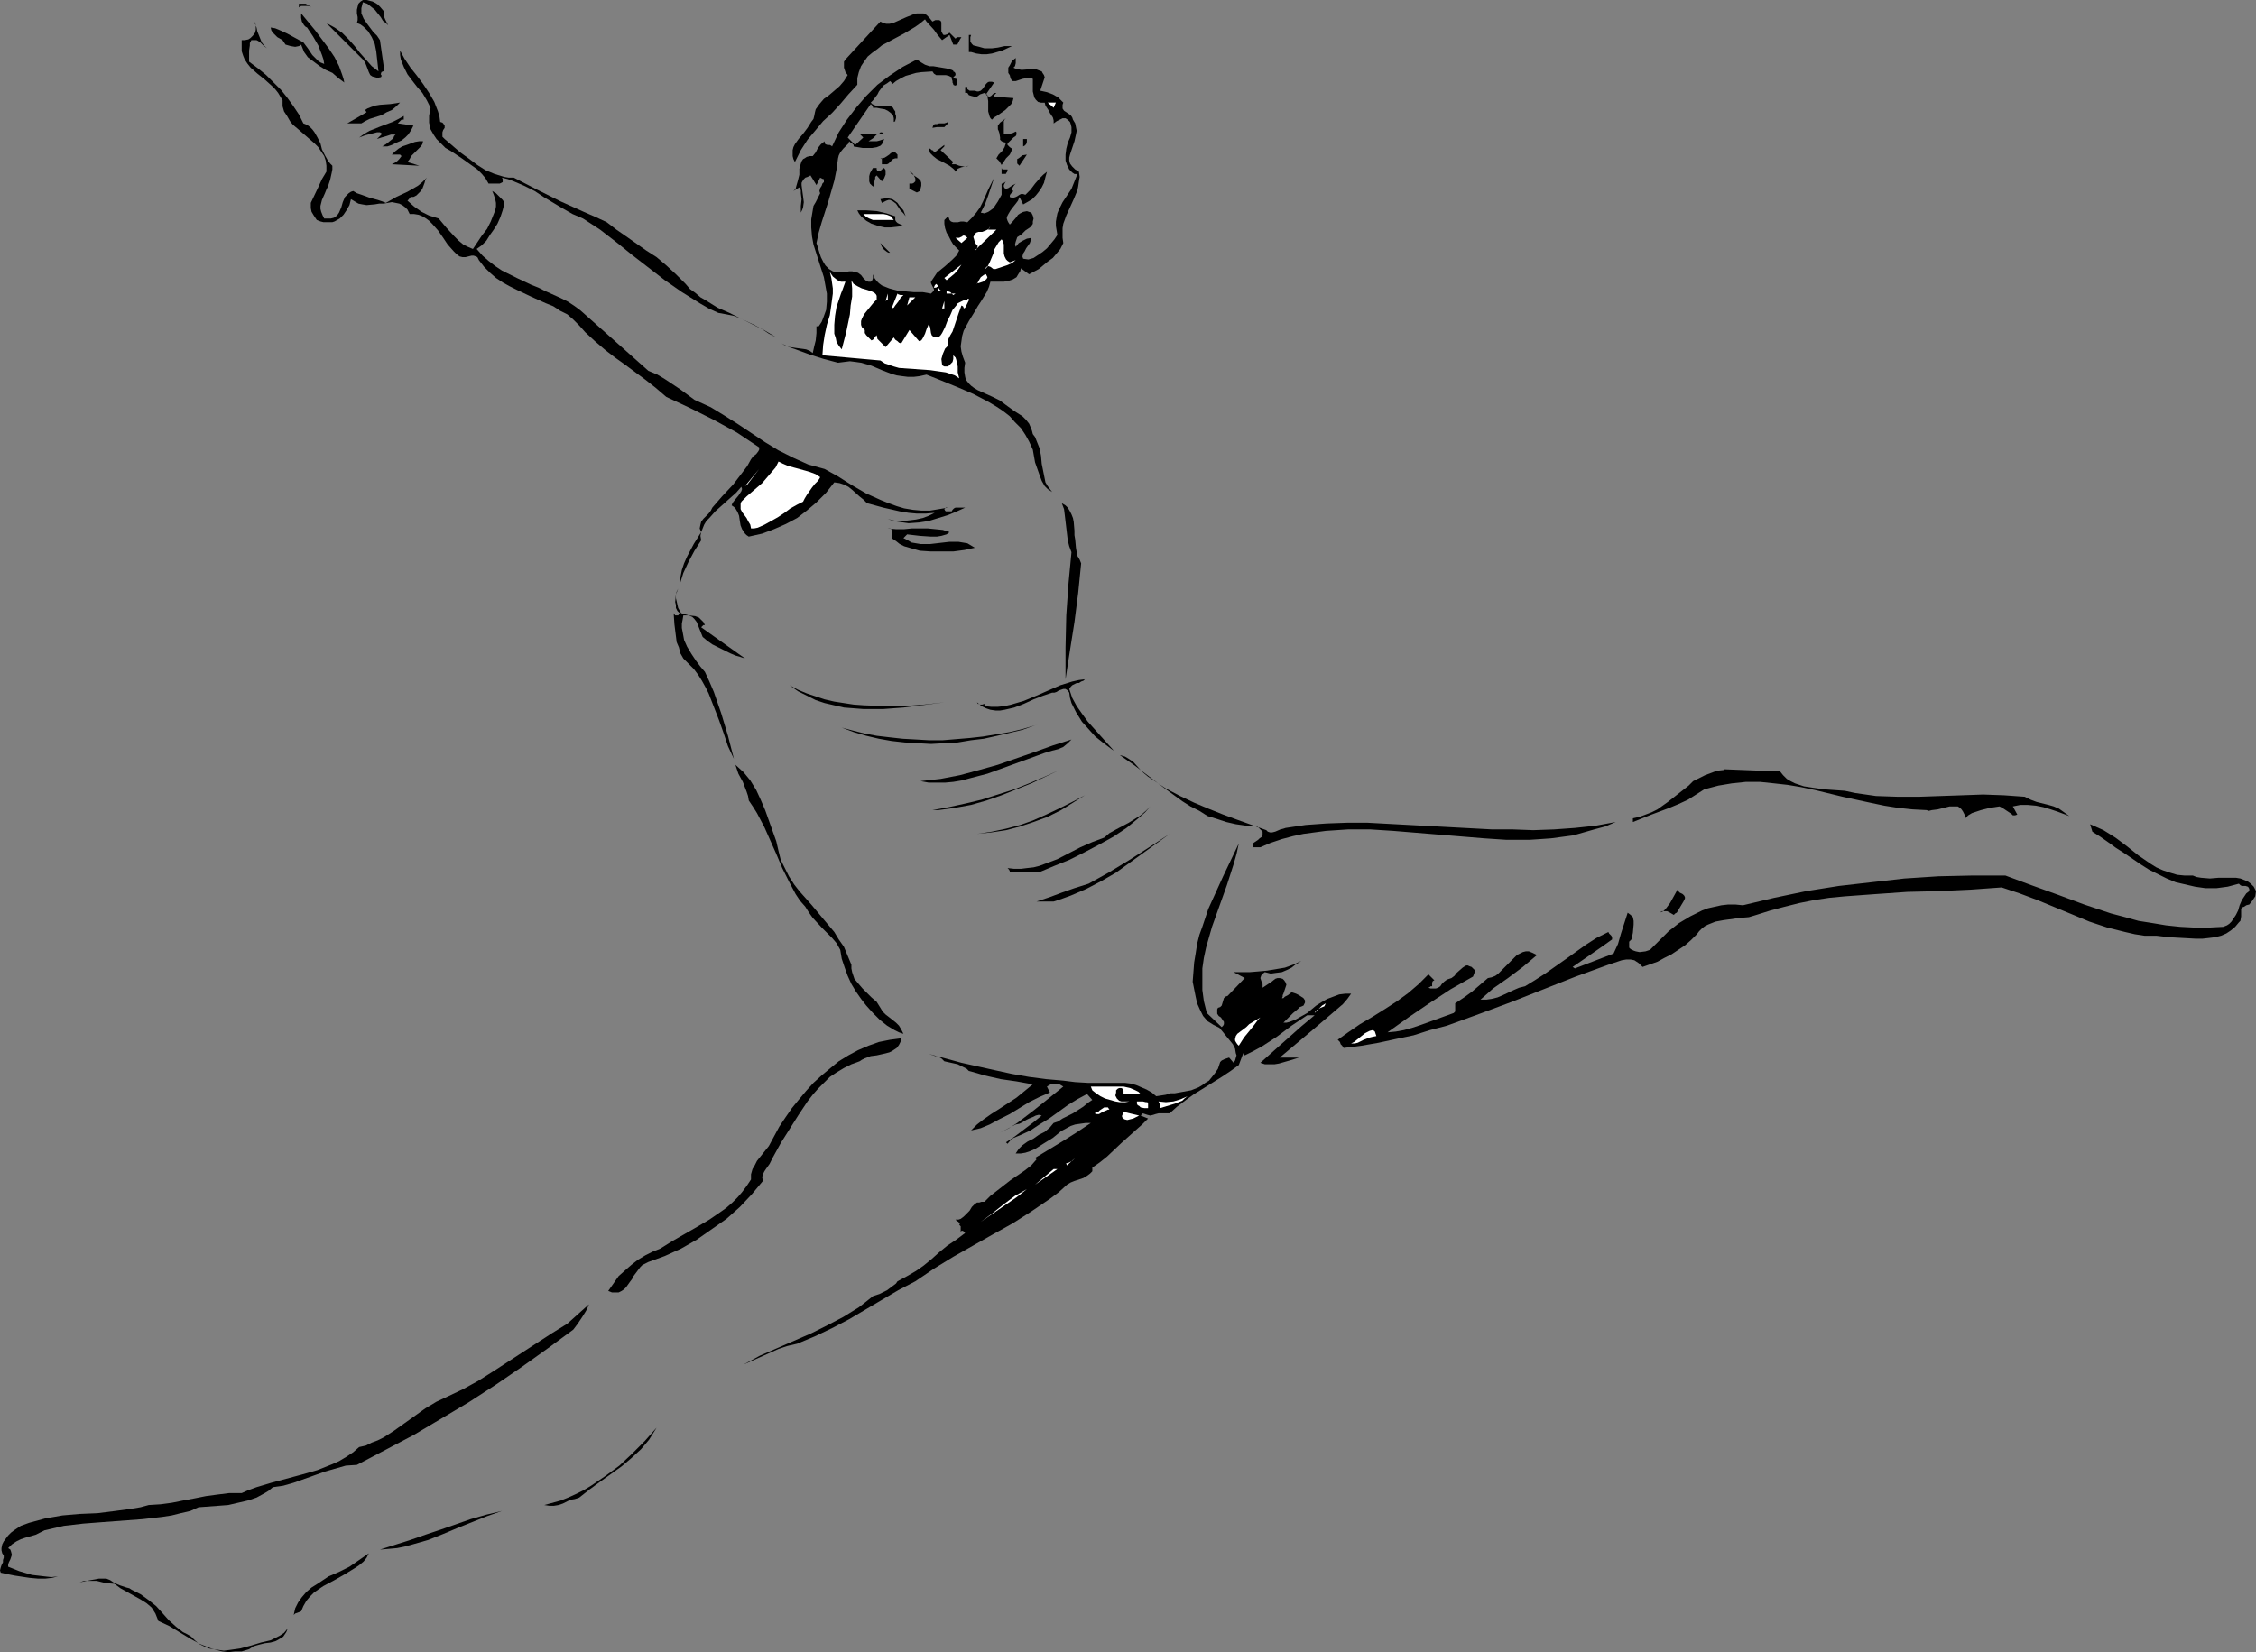 <?xml version="1.0" encoding="UTF-8" standalone="no"?>
<svg
   version="1.0"
   width="129.724mm"
   height="95.019mm"
   id="svg76"
   sodipodi:docname="Dancer 25.wmf"
   xmlns:inkscape="http://www.inkscape.org/namespaces/inkscape"
   xmlns:sodipodi="http://sodipodi.sourceforge.net/DTD/sodipodi-0.dtd"
   xmlns="http://www.w3.org/2000/svg"
   xmlns:svg="http://www.w3.org/2000/svg">
  <rect width="100%" height="100%" fill="#808080" stroke="none"/>
  <sodipodi:namedview
     id="namedview76"
     pagecolor="#ffffff"
     bordercolor="#000000"
     borderopacity="0.25"
     inkscape:showpageshadow="2"
     inkscape:pageopacity="0.0"
     inkscape:pagecheckerboard="0"
     inkscape:deskcolor="#d1d1d1"
     inkscape:document-units="mm" />
  <defs
     id="defs1">
    <pattern
       id="WMFhbasepattern"
       patternUnits="userSpaceOnUse"
       width="6"
       height="6"
       x="0"
       y="0" />
  </defs>
  <path
     style="fill:#000000;fill-opacity:1;fill-rule:evenodd;stroke:none"
     d="m 83.547,2.585 -0.162,0.808 0.323,0.808 0.323,0.646 0.323,0.646 -0.485,-0.485 L 83.224,4.523 82.739,3.716 82.093,2.908 81.446,2.1 80.638,1.454 79.83,0.808 78.861,0.485 l -0.162,0.646 -0.162,0.646 v 0.646 0.485 l 0.485,1.131 0.646,0.969 1.454,1.939 0.808,0.808 0.646,0.969 0.97,6.785 h -0.323 l -0.323,0.162 -0.162,0.485 0.162,0.162 v 0.323 l -0.162,0.162 h -0.162 l -0.485,0.162 -0.485,-0.162 -0.646,-0.162 -0.485,-0.323 -0.323,-0.646 -0.485,-1.292 -0.323,-0.808 -0.485,-0.646 -7.918,-7.916 1.778,0.969 1.616,1.131 1.454,1.454 1.293,1.454 1.131,1.454 1.293,1.454 1.293,1.454 1.454,1.131 -0.162,-1.454 -0.162,-1.454 -0.162,-1.454 -0.323,-1.616 L 80.8,8.078 79.992,6.785 79.507,6.301 79.022,5.816 78.376,5.331 l -0.808,-0.323 0.162,-0.646 V 3.716 l -0.162,-0.808 V 2.1 l 0.162,-0.646 0.162,-0.646 0.485,-0.485 L 78.861,0 h 0.808 l 0.646,0.162 0.646,0.162 0.646,0.323 0.485,0.323 0.485,0.485 z"
     id="path1" />
  <path
     style="fill:#000000;fill-opacity:1;fill-rule:evenodd;stroke:none"
     d="m 67.549,1.616 -0.162,-0.162 -0.162,-0.162 H 66.741 65.448 L 64.963,1.616 V 0.808 h 1.454 l 0.646,0.323 0.323,0.162 z"
     id="path2" />
  <path
     style="fill:#000000;fill-opacity:1;fill-rule:evenodd;stroke:none"
     d="m 74.821,17.932 -1.293,-0.969 -1.293,-1.131 -1.454,-0.646 -1.293,-0.808 -1.293,-0.969 -1.293,-0.969 -0.808,-1.131 -0.323,-0.808 -0.323,-0.808 -0.162,0.162 -0.323,0.162 -0.808,0.162 L 63.186,10.016 62.054,9.693 61.731,9.208 61.408,8.724 60.277,8.078 59.307,7.108 58.984,6.624 l -0.162,-0.646 0.97,0.162 0.808,0.323 1.778,0.808 1.778,0.969 1.778,0.969 0.485,0.646 0.485,0.646 0.97,1.454 0.646,0.646 0.646,0.646 0.485,0.323 0.808,0.323 -0.162,-0.969 -0.323,-0.969 L 69.165,9.855 68.034,7.916 66.741,5.977 66.418,5.816 66.094,5.493 65.61,4.685 65.448,3.877 V 2.908 l 3.07,3.716 1.454,1.939 1.454,1.939 1.293,1.939 0.97,1.939 0.646,1.777 0.323,0.969 z"
     id="path3" />
  <path
     style="fill:#000000;fill-opacity:1;fill-rule:evenodd;stroke:none"
     d="m 202.646,4.685 0.646,-0.323 h 0.485 0.323 l 0.323,0.162 0.162,0.323 v 0.323 1.616 l 0.162,0.323 0.162,0.323 0.162,0.162 h 0.323 l 0.485,-0.162 0.485,-0.323 1.293,1.292 0.323,-0.323 h 0.162 0.808 l -0.323,0.485 -0.323,0.646 -0.162,0.323 -0.162,0.162 h -0.323 -0.485 l -0.808,-2.1 -1.616,1.131 -0.97,-1.131 -0.808,-1.131 -1.616,-1.777 -0.323,-0.485 -0.97,0.808 -1.131,0.808 -2.424,1.454 -2.424,1.292 -2.424,1.292 -0.97,0.808 -1.131,0.808 -0.97,0.808 -0.808,1.131 -0.646,0.969 -0.485,1.292 -0.323,1.292 v 1.454 l -1.939,2.1 -1.778,2.1 -1.778,1.939 -1.939,1.777 -1.616,1.939 -1.778,2.1 -1.454,2.262 -0.646,1.292 -0.646,1.292 -0.323,-0.646 -0.162,-0.646 v -0.808 -0.485 l 0.162,-0.646 0.323,-0.646 0.808,-1.131 0.97,-1.131 0.97,-1.292 0.808,-1.292 0.485,-0.646 0.162,-0.646 0.162,-0.808 0.162,-0.646 0.808,-1.131 0.97,-1.131 1.131,-0.808 2.262,-1.939 0.97,-1.131 0.808,-1.292 -0.485,-0.646 -0.323,-0.969 v -0.808 -0.485 l 0.323,-0.485 7.595,-8.239 0.646,0.323 0.646,0.162 h 0.646 l 0.808,-0.162 1.454,-0.646 1.454,-0.646 1.616,-0.646 0.646,-0.162 h 0.808 0.646 l 0.646,0.323 0.646,0.646 z"
     id="path4" />
  <path
     style="fill:#000000;fill-opacity:1;fill-rule:evenodd;stroke:none"
     d="m 58.014,10.501 -0.808,-0.646 -0.646,-0.646 -0.485,-0.323 -0.323,-0.162 h -0.646 -0.485 l -0.323,0.646 v 0.485 l -0.162,1.131 v 2.423 l 1.939,1.454 1.778,1.454 1.616,1.616 1.616,1.616 1.293,1.616 1.293,1.777 1.293,1.939 0.97,1.939 0.808,0.323 0.646,0.485 0.485,0.485 0.485,0.646 0.646,1.131 0.646,1.292 0.162,0.646 0.162,0.646 0.646,1.292 0.646,1.131 0.485,0.646 0.485,0.485 v 0.808 l -0.162,0.808 -0.323,1.454 -0.485,1.454 -0.323,0.646 -0.323,0.808 -0.646,1.454 -0.323,1.292 v 0.646 l 0.162,0.646 0.323,0.808 0.323,0.646 h 0.808 0.646 l 0.646,-0.162 0.485,-0.323 0.323,-0.323 0.323,-0.485 0.485,-1.131 0.323,-1.131 0.485,-1.131 0.323,-0.323 0.485,-0.485 0.485,-0.323 0.485,-0.162 0.808,0.485 0.97,0.323 1.778,0.646 1.778,0.485 0.97,0.323 0.808,0.323 2.262,-1.292 2.424,-1.131 2.262,-1.292 0.97,-0.808 0.97,-0.969 -0.323,0.485 -0.162,0.646 -0.485,1.292 -0.323,0.485 -0.485,0.485 -0.485,0.485 -0.646,0.323 h -0.323 -0.162 l -0.323,0.162 -0.162,0.323 -0.323,0.323 1.454,1.292 1.616,1.131 1.616,0.808 2.101,0.646 1.616,1.939 1.778,1.939 0.97,0.969 0.97,0.808 0.97,0.485 1.131,0.485 0.97,-1.454 0.97,-1.454 1.131,-1.454 0.808,-1.616 0.646,-1.616 0.323,-0.808 0.162,-0.808 v -0.808 l -0.162,-0.808 -0.323,-0.969 -0.323,-0.808 0.808,0.485 0.808,0.808 0.646,0.646 0.323,0.485 v 0.485 l -0.323,1.292 -0.485,1.454 -0.646,1.454 -0.808,1.292 -0.808,1.131 -0.808,1.292 -0.97,0.969 -1.131,0.808 1.293,1.454 1.293,1.131 1.454,1.131 1.454,0.969 3.232,1.616 3.07,1.454 1.616,0.646 1.616,0.808 3.232,1.454 1.616,0.808 1.454,0.969 1.293,0.969 1.454,1.292 13.251,11.793 1.939,0.808 1.616,0.969 3.394,2.262 3.07,2.262 1.778,0.808 1.778,0.808 2.909,1.777 3.07,1.939 5.818,3.877 2.909,1.777 3.232,1.616 3.232,1.454 1.778,0.485 1.778,0.485 2.909,1.616 3.07,1.939 3.07,1.777 3.232,1.454 1.616,0.646 1.778,0.646 1.616,0.485 1.939,0.323 1.778,0.162 h 1.939 l 1.939,-0.323 1.939,-0.323 h -0.323 -0.162 l -0.162,0.162 -0.162,0.162 0.162,0.323 0.162,0.162 h 0.323 0.97 l 0.162,-0.323 0.323,-0.323 0.323,-0.162 h 0.485 1.616 l -1.778,0.808 -1.939,0.808 -2.101,0.646 -2.101,0.646 -2.101,0.323 -2.262,0.162 -2.262,-0.323 -1.131,-0.162 -1.131,-0.485 0.97,0.323 1.131,0.162 h 1.293 l 1.454,-0.162 1.293,-0.162 1.454,-0.323 1.293,-0.485 1.293,-0.646 -1.939,0.162 h -1.939 l -1.778,-0.162 -1.939,-0.323 -3.555,-0.808 -3.555,-0.969 -0.808,-0.808 -0.808,-0.646 -1.616,-1.454 -0.808,-0.646 -0.97,-0.485 -0.97,-0.323 -1.131,-0.162 -1.778,2.262 -2.101,2.1 -2.101,1.777 -2.101,1.616 -2.424,1.292 -2.586,1.131 -2.586,0.969 -2.909,0.646 -0.485,-0.323 -0.323,-0.323 -0.646,-0.969 -0.323,-0.808 -0.162,-0.969 -0.162,-1.131 -0.323,-0.808 -0.485,-0.808 -0.323,-0.323 -0.485,-0.323 0.162,-0.485 0.485,-0.646 0.808,-0.969 0.323,-0.485 0.323,-0.485 0.162,-0.485 -0.162,-0.485 -1.131,1.292 -1.454,1.292 -3.07,2.746 -1.293,1.454 -0.646,0.646 -0.485,0.808 -0.323,0.808 -0.323,0.808 -0.162,0.808 0.162,0.969 -1.454,2.262 -1.293,2.423 -1.131,2.423 -0.808,2.585 0.162,-1.616 0.323,-1.616 0.485,-1.454 0.646,-1.454 1.454,-2.746 1.616,-2.585 -0.323,-0.808 0.162,-0.808 0.162,-0.646 0.485,-0.646 1.131,-1.131 0.485,-0.646 0.323,-0.646 2.101,-2.423 2.424,-2.585 2.101,-2.746 0.97,-1.292 0.808,-1.454 0.485,-0.646 0.646,-0.485 0.485,-0.646 0.162,-0.323 V 97.254 l -2.424,-1.616 -2.424,-1.616 -5.01,-2.746 -5.171,-2.585 -5.171,-2.423 -2.262,-1.939 -2.262,-1.777 -4.363,-3.231 -2.262,-1.616 -2.101,-1.616 -2.262,-1.939 -2.101,-1.939 -1.293,-1.454 -1.293,-1.292 -1.293,-1.131 -1.616,-0.808 -1.454,-0.969 -1.616,-0.646 -3.232,-1.454 -3.07,-1.454 -1.616,-0.808 -1.454,-0.808 -1.454,-0.969 -1.293,-1.131 -1.293,-1.292 -1.131,-1.454 -0.162,-0.323 -0.162,-0.323 -0.323,-0.162 -0.485,-0.162 h -0.485 l -1.293,0.323 h -0.646 l -0.646,-0.162 -0.646,-0.485 -0.646,-0.646 -1.293,-1.454 -0.97,-1.454 -1.131,-1.616 -1.293,-1.454 -0.646,-0.646 -0.646,-0.485 -0.808,-0.485 -0.808,-0.323 -0.97,-0.162 H 89.041 l -0.485,-0.969 -0.485,-0.485 -0.646,-0.485 -0.646,-0.323 -0.808,-0.162 -0.808,-0.162 -1.778,0.323 h -0.97 l -0.97,0.162 -1.778,0.162 -0.97,-0.162 -0.808,-0.162 -0.808,-0.485 -0.808,-0.485 -0.323,1.292 -0.646,1.131 -0.646,0.969 -0.808,0.808 -1.131,0.646 -0.485,0.162 h -0.646 -0.646 -0.646 l -0.646,-0.162 -0.808,-0.323 -0.646,-0.969 -0.485,-0.808 -0.162,-0.808 v -0.485 -0.646 l 1.616,-3.393 0.808,-1.777 0.97,-1.616 v -1.292 l -0.162,-1.131 -0.323,-0.969 -0.646,-0.969 -0.646,-0.969 -0.808,-0.808 -3.717,-3.231 -0.97,-0.808 -0.646,-0.808 -0.646,-1.131 -0.646,-0.969 -0.323,-1.131 v -1.292 l -0.485,-0.808 -0.485,-0.808 -0.646,-0.808 -0.646,-0.646 -1.616,-1.454 -1.616,-1.292 -1.454,-1.292 -0.646,-0.808 -0.646,-0.969 -0.323,-0.808 -0.323,-0.969 V 10.016 8.724 h 0.646 l 0.808,-0.162 0.485,-0.323 0.485,-0.485 0.485,-0.646 0.162,-0.646 V 5.654 L 55.429,4.685 v 0.485 l 0.323,0.808 0.162,0.808 0.323,0.808 0.323,0.808 0.323,0.808 0.485,0.646 z"
     id="path5" />
  <path
     style="fill:#000000;fill-opacity:1;fill-rule:evenodd;stroke:none"
     d="m 213.958,10.501 h 0.808 0.808 l 1.293,-0.162 1.454,-0.323 h 0.808 0.808 l -2.101,0.969 -2.262,0.646 -1.131,0.162 h -1.131 l -1.131,-0.162 -1.131,-0.323 h -0.485 V 7.593 h 0.485 l -0.162,0.485 v 0.323 0.646 l 0.323,0.485 0.323,0.323 1.293,0.323 z"
     id="path6" />
  <path
     style="fill:#000000;fill-opacity:1;fill-rule:evenodd;stroke:none"
     d="m 95.667,26.494 0.485,0.162 0.162,0.162 0.323,0.485 v 0.485 l -0.323,0.485 -0.162,0.485 v 0.485 0.485 l 0.162,0.162 0.323,0.323 3.394,2.908 1.778,1.292 1.939,1.454 1.778,1.131 1.939,0.808 2.101,0.646 0.97,0.162 h 1.131 l 5.01,2.585 5.171,2.585 5.01,2.262 2.586,1.131 2.424,1.131 2.101,1.616 2.101,1.454 4.363,3.069 2.262,1.454 2.101,1.777 2.101,1.939 2.101,2.1 0.97,1.131 1.131,0.808 1.131,0.969 1.131,0.646 2.586,1.616 2.586,1.131 1.293,0.646 1.293,0.646 2.747,1.292 2.424,1.292 2.424,1.454 -1.616,-0.808 -1.454,-0.969 -2.909,-1.454 -1.616,-0.808 -1.616,-0.646 -1.616,-0.323 -1.778,-0.323 -2.101,-0.969 -1.939,-1.131 -3.878,-2.423 -3.717,-2.585 -3.555,-2.746 -3.555,-2.746 -3.394,-2.746 -3.555,-2.746 -3.717,-2.423 -2.262,-0.969 -2.262,-1.292 -4.04,-2.423 -1.939,-1.292 -2.262,-1.131 -2.262,-0.969 -1.293,-0.485 -1.293,-0.323 0.162,0.323 v 0.323 0.323 l -0.323,0.162 -0.323,0.162 h -1.939 -0.485 l -0.646,-1.131 -0.808,-0.969 -0.97,-0.969 -1.131,-0.808 -2.262,-1.616 -2.424,-1.616 -1.131,-0.646 -0.97,-0.969 -0.97,-0.969 -0.646,-0.969 -0.646,-1.131 -0.323,-1.454 v -1.454 l 0.162,-0.969 0.162,-0.808 -0.808,-1.616 -0.97,-1.616 -1.131,-1.292 -1.131,-1.454 -0.97,-1.292 -0.808,-1.616 -0.323,-0.808 -0.323,-0.808 -0.162,-0.969 v -0.969 l 0.97,1.777 1.293,1.939 1.293,1.616 1.454,1.939 1.293,1.939 1.131,1.939 0.808,2.1 0.323,1.131 z"
     id="path7" />
  <path
     style="fill:#000000;fill-opacity:1;fill-rule:evenodd;stroke:none"
     d="m 59.63,12.601 4.202,4.2 z"
     id="path8" />
  <path
     style="fill:#000000;fill-opacity:1;fill-rule:evenodd;stroke:none"
     d="m 220.261,14.701 0.323,0.162 0.485,0.162 0.97,0.162 2.101,-0.162 h 0.97 l 0.808,0.323 0.485,0.162 0.162,0.323 0.323,0.485 0.162,0.485 -0.97,2.908 1.454,0.323 1.293,0.485 1.131,0.646 1.131,1.131 -0.162,0.485 v 0.162 0.646 l 0.323,0.485 0.485,0.323 0.485,0.323 0.485,0.323 0.323,0.485 0.162,0.485 0.485,0.808 0.162,0.808 0.162,0.808 -0.162,0.808 -0.323,1.454 -0.485,1.454 -0.485,1.454 -0.162,0.646 v 0.646 l 0.162,0.646 0.485,0.646 0.646,0.646 0.808,0.485 0.162,1.131 -0.162,0.969 -0.162,1.131 -0.162,0.808 -0.808,1.939 -1.616,3.554 -0.646,1.777 -0.162,0.969 v 1.131 0.969 l 0.162,1.131 -0.646,1.292 -0.808,0.969 -0.808,0.969 -1.131,0.808 -0.97,0.808 -0.97,0.808 -2.101,1.131 -1.778,-1.292 -0.162,0.646 -0.323,0.485 -0.485,0.808 -0.808,0.485 -0.97,0.323 -0.97,0.162 h -0.97 -1.939 l -0.323,1.131 -0.485,1.131 -1.293,2.1 -0.646,0.969 -0.646,1.131 -1.293,2.1 -1.131,2.1 -0.323,1.131 -0.162,1.131 -0.162,1.131 0.162,1.131 0.323,1.131 0.485,1.292 -0.162,1.131 v 0.969 l 0.162,0.969 0.162,0.646 0.646,0.808 0.485,0.485 0.646,0.485 0.808,0.485 3.232,1.454 1.616,0.808 0.646,0.485 0.646,0.485 1.778,1.292 1.778,1.131 0.808,0.808 0.646,0.808 0.485,1.131 0.162,0.485 0.162,0.646 0.485,0.646 0.323,0.808 0.646,1.616 0.323,1.616 0.162,1.777 0.323,1.616 0.323,1.616 0.162,0.808 0.485,0.808 0.485,0.646 0.485,0.646 -0.485,-0.323 -0.485,-0.323 -0.646,-0.646 -0.646,-1.131 -0.485,-1.292 -0.97,-2.746 -0.485,-2.746 -0.808,-1.777 -0.808,-1.454 -0.97,-1.454 -1.293,-1.292 -1.131,-1.292 -1.454,-1.131 -1.454,-0.969 -1.616,-0.969 -3.394,-1.777 -3.394,-1.454 -3.555,-1.454 -3.232,-1.292 -1.454,0.323 -1.293,0.162 h -1.293 l -1.293,-0.162 -1.131,-0.162 -1.131,-0.323 -2.101,-0.808 -2.262,-0.969 -2.262,-0.646 -1.131,-0.162 -1.293,-0.162 -1.293,0.162 -1.293,0.162 -3.07,-0.808 -3.07,-0.969 -3.07,-1.131 -1.454,-0.485 -1.616,-0.808 0.808,0.485 0.97,0.323 3.555,0.485 0.808,0.323 0.646,0.485 0.323,-1.454 0.323,-1.292 0.162,-1.616 v -0.808 -0.646 h 0.485 l 0.646,-0.969 0.323,-0.808 0.646,-1.777 0.162,-1.777 v -1.777 l -0.323,-1.777 -0.323,-1.777 -1.131,-3.554 -1.131,-3.554 -0.323,-1.777 -0.162,-1.939 v -1.777 l 0.323,-1.939 0.162,-0.969 0.485,-0.808 0.485,-0.969 0.485,-0.969 -0.162,-0.485 0.162,-0.646 0.323,-0.485 0.162,-0.485 0.323,-0.323 v -0.323 -0.323 h -0.162 l -0.323,-0.162 -0.323,-0.162 -0.808,1.616 -1.293,-2.1 -0.646,0.323 -0.485,0.162 -0.323,0.323 -0.323,0.485 -0.162,0.323 v 0.485 l 0.162,1.292 0.162,1.131 0.162,1.292 -0.162,1.131 -0.162,0.485 -0.323,0.646 v -1.454 l 0.162,-1.454 -0.162,-1.292 v -0.646 l -0.323,-0.646 -1.293,0.808 0.485,-0.485 0.162,-0.646 0.323,-1.131 0.323,-1.292 v -1.292 l 0.323,-1.131 0.162,-0.485 0.323,-0.485 0.323,-0.162 0.485,-0.323 0.646,-0.162 h 0.646 l 0.646,-0.808 0.485,-0.969 0.646,-0.808 0.808,-0.646 v 0.323 l 0.162,0.323 0.485,0.162 h 0.485 l 0.323,0.162 0.162,0.162 1.454,-3.069 1.778,-2.746 2.101,-2.746 2.101,-2.423 2.424,-2.423 2.586,-1.939 2.909,-1.939 3.07,-1.616 0.97,0.646 0.808,0.485 0.97,0.323 h 0.808 l 0.97,0.162 0.97,0.162 0.97,0.162 1.131,0.323 0.323,0.162 v 0.162 l 0.323,0.162 0.162,0.323 v 0.323 l -0.485,0.485 0.485,0.323 h 0.162 0.162 v 1.292 l -0.323,0.162 h -0.162 l -0.323,-0.162 v -0.162 l -0.162,-0.323 v -0.323 l -0.162,-0.485 v -0.323 l -0.646,-0.323 -0.646,-0.162 h -1.616 -0.485 l -0.485,-0.323 -0.323,-0.485 -2.424,0.162 -1.131,0.162 -1.131,0.323 -1.131,0.323 -0.97,0.485 -1.131,0.646 -0.97,0.808 v -0.323 -0.162 l -0.162,-0.162 -0.162,-0.162 -0.646,0.485 -0.808,0.485 -0.97,1.292 -0.323,0.646 -0.485,0.646 -0.485,0.646 -0.485,0.485 0.323,0.323 0.323,0.162 0.808,0.323 1.778,-0.162 h 0.808 l 0.646,0.323 0.162,0.162 0.162,0.323 0.323,0.485 v 0.485 l 0.162,0.485 v 0.485 l -0.162,0.485 v 0.162 l -0.323,0.162 v -0.808 l -0.162,-0.646 -0.485,-0.485 -0.646,-0.485 -0.646,-0.323 -0.97,-0.162 -0.808,-0.162 h -0.808 v -0.162 l -0.162,-0.323 -0.323,-0.323 -5.01,7.27 1.616,1.616 1.778,-1.616 -0.808,-0.808 h 5.333 l -0.485,-0.323 h -0.323 l -0.323,0.323 -0.485,0.162 -0.808,0.808 -0.485,0.323 -0.485,0.323 h 1.778 l 0.646,-0.162 0.485,-0.162 0.485,-0.162 -0.162,0.485 -0.162,0.323 -0.162,0.323 -0.323,0.323 -0.808,0.323 -0.97,0.162 h -0.97 -1.131 l -0.97,-0.162 -0.97,-0.162 v -0.323 l -0.323,-0.323 -0.323,-0.162 -0.323,-0.323 -0.162,0.485 -0.323,0.323 -0.808,0.808 -0.646,0.808 -0.323,0.646 -0.162,0.646 -0.323,2.423 -0.485,2.423 -1.293,4.523 -1.454,4.523 -0.646,2.262 -0.485,2.262 0.323,0.969 0.323,1.131 0.323,0.969 0.485,0.969 0.485,0.808 0.808,0.808 0.808,0.485 0.646,0.162 h 0.485 1.616 l 0.808,-0.162 h 0.646 l 0.646,0.162 0.646,0.162 0.646,0.485 0.485,0.646 0.323,0.323 0.323,0.323 0.485,0.162 h 0.162 0.323 l 0.162,-0.162 0.162,-0.162 0.162,-0.485 v -0.485 -0.323 l 0.323,0.808 0.485,0.646 0.485,0.485 0.646,0.485 0.808,0.323 0.808,0.323 1.778,0.485 1.778,0.162 1.778,0.162 h 1.939 l 1.778,0.323 0.323,-0.323 0.323,-0.323 v -0.323 l -0.162,-0.323 -0.323,-0.646 -0.162,-0.323 v -0.323 l 0.646,-0.969 0.646,-0.969 1.778,-1.454 1.616,-1.454 0.808,-0.808 0.646,-1.131 -0.646,-0.646 -0.646,-0.646 -0.485,-0.808 -0.485,-0.969 -0.485,-0.808 -0.323,-0.969 -0.162,-0.969 v -0.808 l 0.808,-0.808 0.162,0.323 0.162,0.485 0.323,0.323 0.485,0.162 h 0.485 0.485 l 0.646,-0.162 h 0.646 l 0.808,0.162 0.97,-0.969 0.97,-1.131 0.808,-1.131 0.646,-1.292 1.131,-2.585 0.646,-1.292 0.646,-1.292 -1.293,3.877 -0.646,1.777 -0.97,1.939 0.808,0.162 0.808,-0.323 0.485,-0.323 0.646,-0.485 0.97,-1.454 0.808,-1.454 v -2.423 h 0.323 l 0.162,-0.162 0.485,-0.323 v 0 0 l -0.162,0.162 -0.162,0.323 -0.162,0.323 v 0.323 l 0.162,0.323 0.323,0.162 0.485,-0.162 0.485,-0.323 0.485,-0.323 0.646,-0.323 -0.323,0.323 -0.323,0.485 -0.162,0.485 v 0.162 l 0.323,0.162 -0.646,0.646 -0.162,0.323 v 0.323 l 0.485,0.162 h 0.323 l 0.485,-0.162 0.323,-0.162 0.485,-0.323 0.323,-0.162 h 0.485 l 0.485,0.162 1.131,-1.131 0.97,-1.292 1.131,-1.292 0.646,-0.646 0.808,-0.646 -0.323,1.131 -0.323,1.292 -0.485,0.969 -0.646,0.969 -0.646,0.808 -0.808,0.808 -0.808,0.485 -1.131,0.646 -0.808,-1.616 -0.323,0.808 -0.485,0.646 -0.646,0.808 -0.485,0.646 -0.485,0.808 -0.323,0.646 v 0.323 l 0.162,0.485 0.162,0.323 0.323,0.485 0.485,-0.485 0.97,-1.131 0.323,-0.485 0.485,-0.323 0.646,-0.323 0.808,-0.162 0.485,0.162 0.485,0.162 0.323,0.646 0.162,0.646 -0.162,0.646 v 0.485 l -0.323,0.485 -0.323,0.323 -0.97,0.646 -0.808,0.808 -0.97,0.646 -0.162,0.485 -0.162,0.485 -0.162,0.646 0.162,0.485 0.646,-0.808 0.808,-0.485 0.97,-0.485 0.97,-0.162 -0.162,0.646 -0.162,0.485 -0.808,1.131 -0.323,0.646 -0.323,0.485 -0.162,0.646 0.162,0.485 1.131,0.162 1.131,-0.323 0.97,-0.646 0.97,-0.646 0.97,-0.808 0.808,-0.969 0.808,-0.969 0.646,-0.969 -0.162,-0.969 -0.162,-0.969 v -0.969 l 0.162,-0.969 0.162,-0.808 0.323,-0.808 0.808,-1.616 1.939,-2.908 0.646,-1.616 0.646,-1.616 h -0.646 l -0.485,-0.323 -0.323,-0.323 -0.323,-0.323 -0.485,-0.969 -0.323,-0.969 v -1.292 l 0.162,-1.292 0.323,-1.292 0.485,-1.131 0.323,-1.131 v -1.131 l -0.162,-0.646 -0.162,-0.485 -0.485,-0.485 -0.485,-0.323 h -0.646 l -0.646,0.323 -0.646,0.323 -0.646,0.485 v -0.646 l -0.162,-0.646 -0.646,-0.969 -0.323,-0.646 -0.323,-0.485 -0.323,-0.485 -0.162,-0.646 h -0.808 l -0.646,-0.162 -0.485,-0.485 -0.323,-0.485 -0.162,-0.646 -0.162,-0.646 v -1.454 -1.292 l -0.323,-0.162 h -0.485 -0.646 l -0.808,0.162 -1.454,0.485 h -0.646 l -0.162,-0.162 -0.162,-0.162 -0.162,-0.323 -0.162,-0.646 -0.323,-0.485 V 15.186 14.701 l 0.323,-0.485 0.485,-0.969 0.808,-0.646 v 1.131 l -0.162,0.646 -0.162,0.162 z"
     id="path9" />
  <path
     style="fill:#000000;fill-opacity:1;fill-rule:evenodd;stroke:none"
     d="m 214.281,20.517 0.323,0.323 0.323,0.162 h 0.162 l 0.323,-0.162 0.485,-0.485 0.323,-0.162 h 0.323 l -0.323,0.323 -0.162,0.162 v 0.323 l 4.202,0.323 -0.162,0.646 -0.323,0.646 -0.646,0.646 -0.646,0.646 -1.616,1.131 -0.808,0.485 -0.485,0.485 -0.323,-0.323 -0.162,-0.323 -0.323,-1.131 v -1.131 -1.131 l -0.162,-0.969 v -0.323 l -0.323,-0.323 -0.323,-0.162 -0.485,0.162 -0.485,0.162 -0.646,0.485 h -0.646 l -0.646,-0.162 -0.485,-0.162 -0.323,-0.485 h -0.485 v -1.292 h 0.485 v 0.323 0.162 l 0.485,0.323 h 1.131 l 0.485,0.162 h 0.323 l 0.485,-0.162 0.485,-0.485 0.646,-0.969 0.323,-0.323 0.323,-0.162 h 0.323 0.323 l 0.485,0.162 z"
     id="path10" />
  <path
     style="fill:#000000;fill-opacity:1;fill-rule:evenodd;stroke:none"
     d="m 68.357,21.325 1.778,0.969 z"
     id="path11" />
  <path
     style="fill:#000000;fill-opacity:1;fill-rule:evenodd;stroke:none"
     d="m 86.941,22.294 -0.808,0.808 -0.97,0.808 -1.131,0.485 -1.131,0.646 -2.586,0.808 -0.97,0.485 -0.808,0.485 h -3.07 l 4.202,-2.423 -0.323,-0.485 0.485,-0.323 0.808,-0.323 0.97,-0.323 0.97,-0.162 2.262,-0.162 z"
     id="path12" />
  <path
     style="fill:#ffffff;fill-opacity:1;fill-rule:evenodd;stroke:none"
     d="m 228.987,23.425 -1.293,-1.131 h 1.778 z"
     id="path13" />
  <path
     style="fill:#000000;fill-opacity:1;fill-rule:evenodd;stroke:none"
     d="m 87.749,26.01 h -0.323 -0.162 l -0.323,0.323 -0.162,0.162 -0.323,0.323 3.394,0.485 -0.485,0.969 -0.646,0.969 -0.646,0.646 -0.808,0.646 -1.131,0.485 -0.97,0.485 -0.97,0.323 h -1.131 l 0.808,-0.485 0.808,-0.646 0.808,-0.646 0.162,-0.485 0.323,-0.323 h -0.323 -0.646 l -0.97,0.323 -1.131,0.323 -0.97,0.323 1.131,-1.131 -0.485,-0.323 h -0.646 l -1.293,0.323 -1.293,0.323 -1.293,0.485 1.131,-0.808 1.131,-0.646 2.424,-0.969 2.586,-0.969 1.293,-0.646 1.131,-0.646 z"
     id="path14" />
  <path
     style="fill:#000000;fill-opacity:1;fill-rule:evenodd;stroke:none"
     d="m 218.16,29.079 h 0.485 0.808 l 0.646,-0.162 0.646,-0.323 0.162,0.162 v 0.323 0.162 l -0.162,0.323 -0.485,0.323 -0.485,0.485 -0.485,0.485 -0.323,0.323 v 0.323 l 0.162,0.162 0.323,0.323 0.485,0.323 -0.162,0.646 -0.323,0.646 -0.808,0.808 -0.646,0.969 -0.323,0.485 v 0.646 l 0.162,0.323 h 0.485 0.646 v 0.323 l -0.162,0.323 -0.162,0.162 v 0.162 h -0.97 v -0.969 -0.969 l -0.485,-0.808 -0.323,-0.323 -0.323,-0.323 0.485,-0.808 0.808,-0.808 0.485,-0.808 0.162,-0.485 0.162,-0.485 -0.646,-0.162 -0.323,-0.162 -0.323,-0.323 v -0.485 l -0.162,-0.969 -0.162,-0.485 -0.162,-0.323 v -0.485 -0.323 l 0.485,-0.646 0.646,-0.485 0.646,-0.485 -0.323,0.323 -0.162,0.323 v 0.808 0.969 z"
     id="path15" />
  <path
     style="fill:#000000;fill-opacity:1;fill-rule:evenodd;stroke:none"
     d="m 206.04,26.494 -0.162,0.485 -0.323,0.323 -0.323,0.323 h -0.485 -1.131 l -0.97,0.162 0.162,-0.485 0.323,-0.323 h 0.485 l 0.485,-0.162 h 1.131 l 0.485,-0.162 z"
     id="path16" />
  <path
     style="fill:#000000;fill-opacity:1;fill-rule:evenodd;stroke:none"
     d="m 91.95,30.695 -0.162,0.646 -0.323,0.485 -0.97,0.969 -1.131,1.131 -0.323,0.646 -0.485,0.646 2.586,0.808 -5.979,-0.323 0.646,-0.323 0.485,-0.323 0.485,-0.485 0.485,-0.646 -0.162,-0.162 -0.162,-0.162 h -0.485 -1.293 l 0.646,-0.646 0.808,-0.646 0.808,-0.485 0.97,-0.323 1.778,-0.646 0.97,-0.162 z"
     id="path17" />
  <path
     style="fill:#000000;fill-opacity:1;fill-rule:evenodd;stroke:none"
     d="m 223.169,30.21 v 0.323 0.323 l -0.162,0.485 -0.323,0.323 -0.323,0.162 v -1.616 z"
     id="path18" />
  <path
     style="fill:#000000;fill-opacity:1;fill-rule:evenodd;stroke:none"
     d="m 204.424,32.633 2.747,2.585 -0.323,0.485 h 0.808 l 0.808,0.323 0.97,0.162 h 0.646 l 0.485,-0.162 -0.808,0.162 -0.808,0.162 -0.808,0.323 -0.162,0.323 -0.323,0.323 -0.162,-0.323 -0.323,-0.323 -0.808,-0.646 -1.778,-0.969 -0.97,-0.485 -0.808,-0.646 -0.646,-0.646 -0.162,-0.485 -0.162,-0.485 h 0.323 l 0.323,0.323 h 0.162 l 0.162,0.162 0.323,0.323 2.101,-1.616 v 0.162 0.162 l -0.323,0.323 -0.323,0.323 z"
     id="path19" />
  <path
     style="fill:#000000;fill-opacity:1;fill-rule:evenodd;stroke:none"
     d="m 195.051,33.603 v 0.808 h -0.485 l -0.485,0.162 -0.323,0.323 -0.646,0.646 -0.323,0.162 h -0.485 -0.646 v -0.808 -0.323 l -0.323,-0.162 h 0.485 l 0.485,-0.162 0.97,-0.646 0.323,-0.323 0.485,-0.162 h 0.485 z"
     id="path20" />
  <path
     style="fill:#000000;fill-opacity:1;fill-rule:evenodd;stroke:none"
     d="m 221.553,36.026 -0.485,-0.485 v -0.485 -0.485 l 0.323,-0.162 0.808,-0.646 0.97,-0.162 z"
     id="path21" />
  <path
     style="fill:#000000;fill-opacity:1;fill-rule:evenodd;stroke:none"
     d="m 190.526,36.834 0.162,0.323 h 0.162 0.162 0.323 l 0.323,-0.323 0.485,-0.323 0.323,0.485 v 0.323 0.646 l -0.323,0.808 -0.485,0.646 -1.131,-1.292 -0.323,0.323 v 0.323 l -0.162,0.646 v 1.292 l -0.485,-0.323 -0.485,-0.485 -0.162,-0.485 v -0.646 -0.485 l 0.162,-0.646 0.646,-1.131 h 0.808 z"
     id="path22" />
  <path
     style="fill:#000000;fill-opacity:1;fill-rule:evenodd;stroke:none"
     d="m 200.061,41.034 -0.162,0.485 -0.323,0.162 -0.323,0.162 -0.323,-0.162 -0.646,-0.323 -0.646,-0.323 v -1.131 h 0.646 l 0.323,-0.162 0.323,-0.323 v -0.646 l -0.323,-0.646 -0.323,-0.485 -0.646,-0.323 0.97,0.808 0.97,0.646 0.485,0.485 0.162,0.485 v 0.646 z"
     id="path23" />
  <path
     style="fill:#000000;fill-opacity:1;fill-rule:evenodd;stroke:none"
     d="m 196.344,45.719 0.485,1.292 -0.485,-0.646 -0.646,-0.646 -0.97,-1.454 -0.646,-0.485 -0.646,-0.323 h -0.323 l -0.485,0.162 -0.323,0.162 -0.646,0.323 -0.323,-0.808 0.97,-0.162 h 0.808 l 0.808,0.162 0.485,0.323 0.646,0.485 0.323,0.485 z"
     id="path24" />
  <path
     style="fill:#000000;fill-opacity:1;fill-rule:evenodd;stroke:none"
     d="m 194.566,47.011 v 0.485 0.323 l 0.162,0.323 0.323,0.323 0.646,0.323 0.646,0.323 -1.293,0.162 -1.454,0.162 h -1.293 l -1.454,-0.323 -1.454,-0.485 -1.131,-0.646 -1.131,-0.969 -0.485,-0.646 -0.323,-0.646 h 1.939 l 2.262,0.162 2.101,0.485 z"
     id="path25" />
  <path
     style="fill:#ffffff;fill-opacity:1;fill-rule:evenodd;stroke:none"
     d="m 194.243,47.819 h -1.778 -1.778 -0.97 l -0.808,-0.323 -0.646,-0.323 -0.646,-0.646 h 0.97 0.808 1.778 0.808 l 0.808,0.162 0.808,0.323 z"
     id="path26" />
  <path
     style="fill:#ffffff;fill-opacity:1;fill-rule:evenodd;stroke:none"
     d="m 216.544,49.919 -4.686,4.523 0.323,-0.162 0.162,-0.323 0.162,-0.485 -0.323,-0.323 -0.323,-0.485 -0.162,-0.646 -0.162,-0.485 0.162,-0.323 0.162,-0.323 0.323,-0.323 0.485,-0.162 h 0.808 l 0.808,-0.323 0.646,-0.323 0.162,-0.323 0.162,-0.323 -0.485,0.808 z"
     id="path27" />
  <path
     style="fill:#ffffff;fill-opacity:1;fill-rule:evenodd;stroke:none"
     d="m 210.241,51.696 -1.293,1.131 -1.293,-1.131 h 0.485 0.323 l 0.646,-0.323 0.162,-0.162 h 0.323 l 0.323,0.162 z"
     id="path28" />
  <path
     style="fill:#ffffff;fill-opacity:1;fill-rule:evenodd;stroke:none"
     d="m 219.453,57.028 1.293,-0.485 -0.808,0.646 -1.131,0.485 -0.97,0.323 -0.97,0.323 -0.485,0.162 h -0.485 l -0.646,-0.485 -0.485,-0.162 h -0.162 l -0.323,0.323 -0.162,0.162 -0.162,0.323 0.646,-0.646 0.485,-0.969 0.808,-1.939 0.162,-0.808 0.485,-0.808 0.485,-0.808 0.646,-0.646 0.323,0.485 0.162,0.646 v 1.939 l 0.162,0.646 0.323,0.646 0.323,0.323 z"
     id="path29" />
  <path
     style="fill:#000000;fill-opacity:1;fill-rule:evenodd;stroke:none"
     d="m 193.435,54.927 h -0.323 l -0.323,-0.162 -0.646,-0.485 -0.485,-0.646 -0.323,-0.808 z"
     id="path30" />
  <path
     style="fill:#ffffff;fill-opacity:1;fill-rule:evenodd;stroke:none"
     d="m 205.717,60.905 -0.485,-0.485 3.717,-2.908 -0.646,0.969 -0.808,0.969 -0.97,0.808 z"
     id="path31" />
  <path
     style="fill:#ffffff;fill-opacity:1;fill-rule:evenodd;stroke:none"
     d="m 183.739,61.228 -0.646,1.777 -0.323,0.808 -0.323,0.969 -0.646,1.939 -0.323,1.939 -0.162,1.939 v 0.969 0.969 l 0.323,0.969 0.162,0.808 0.485,0.808 0.646,0.808 0.97,-3.716 0.808,-3.877 0.162,-1.939 0.323,-1.939 v -1.777 l -0.162,-1.777 0.162,0.323 0.323,0.485 0.808,0.485 0.97,0.485 1.131,0.323 0.97,0.323 0.646,0.323 0.323,0.323 0.162,0.323 v 0.323 0.485 l -0.646,0.646 -1.454,1.777 -0.646,0.808 -0.485,0.969 -0.162,0.485 v 0.323 0.485 l 0.162,0.485 0.323,0.323 0.323,0.323 v 0.485 0.162 l 0.323,0.485 0.485,0.485 0.485,0.485 0.162,0.162 0.323,-0.162 0.162,-0.162 0.323,-0.485 0.323,-0.323 0.162,0.808 0.646,0.646 0.323,0.323 0.323,0.323 0.485,0.485 1.778,-2.1 0.323,0.485 0.485,0.323 0.323,0.323 0.485,0.162 1.778,-2.908 2.101,2.423 0.485,-0.162 0.323,-0.485 0.485,-0.969 0.323,-0.969 0.485,-1.131 0.162,0.323 0.162,0.485 0.162,1.131 0.162,0.485 0.323,0.323 0.485,0.162 h 0.646 l 0.485,-0.485 0.323,-0.485 0.646,-1.292 0.485,-1.292 0.646,-1.292 0.485,-1.131 0.808,-0.969 0.323,-0.485 0.646,-0.323 0.646,-0.323 0.808,-0.162 v -0.162 h 0.162 0.162 v 0.323 l -0.162,0.323 -0.485,0.969 -0.162,0.323 -0.323,0.162 v -0.162 l -0.162,-0.323 -0.323,-0.162 -0.646,1.777 -0.646,1.939 -0.646,1.939 -0.485,0.808 -0.485,0.969 v 1.292 l -0.323,0.323 -0.323,0.323 -0.485,1.131 -0.323,1.131 0.162,1.292 0.162,0.162 0.323,0.162 h 0.808 l 0.485,-0.485 0.485,-0.485 0.162,-0.646 v -0.808 l 0.485,0.485 0.162,0.485 0.323,1.454 v 0.646 0.646 l 0.162,0.646 0.162,0.646 -0.97,-0.646 -0.97,-0.323 -0.97,-0.323 -1.131,-0.162 -2.262,-0.323 -2.262,-0.162 -2.262,-0.162 -2.262,-0.162 -1.131,-0.323 -0.97,-0.323 -0.97,-0.323 -0.97,-0.646 -12.605,-1.131 0.162,-2.262 0.323,-2.1 0.485,-2.262 0.646,-2.1 0.323,-2.262 0.323,-2.423 v -1.131 l -0.162,-1.131 -0.162,-1.131 -0.323,-1.292 0.646,0.969 0.808,0.646 0.485,0.323 0.485,0.162 h 0.485 z"
     id="path32" />
  <path
     style="fill:#ffffff;fill-opacity:1;fill-rule:evenodd;stroke:none"
     d="m 214.281,59.612 0.162,0.323 0.162,0.323 -0.162,0.323 -0.323,0.323 -0.485,0.323 -0.485,0.162 -0.485,0.162 h -0.323 v 0.162 l 0.323,-0.646 0.485,-0.808 0.646,-0.485 0.323,-0.162 z"
     id="path33" />
  <path
     style="fill:#ffffff;fill-opacity:1;fill-rule:evenodd;stroke:none"
     d="m 204.747,63.328 h -0.808 v -0.323 -0.323 -0.323 h -0.323 l -0.162,0.162 h -0.323 -0.162 v -0.162 l 0.162,-0.162 v -0.162 l 0.323,-0.323 0.323,0.323 0.162,0.485 0.323,0.485 z"
     id="path34" />
  <path
     style="fill:#ffffff;fill-opacity:1;fill-rule:evenodd;stroke:none"
     d="m 207.171,64.136 0.485,-0.323 h -1.939 V 63.328 h 0.323 l 0.485,0.162 z"
     id="path35" />
  <path
     style="fill:#ffffff;fill-opacity:1;fill-rule:evenodd;stroke:none"
     d="m 192.465,65.428 0.485,-1.616 v 1.292 z"
     id="path36" />
  <path
     style="fill:#ffffff;fill-opacity:1;fill-rule:evenodd;stroke:none"
     d="m 196.344,64.136 -0.646,0.646 -0.485,0.808 -0.646,0.808 -0.323,0.485 -0.485,0.162 1.293,-3.231 0.162,0.162 0.485,0.162 z"
     id="path37" />
  <path
     style="fill:#ffffff;fill-opacity:1;fill-rule:evenodd;stroke:none"
     d="m 197.152,66.398 0.485,-1.777 h 1.293 z"
     id="path38" />
  <path
     style="fill:#ffffff;fill-opacity:1;fill-rule:evenodd;stroke:none"
     d="m 204.747,67.044 0.485,-1.616 v 1.616 z"
     id="path39" />
  <path
     style="fill:#ffffff;fill-opacity:1;fill-rule:evenodd;stroke:none"
     d="m 178.245,103.716 -0.162,0.323 -0.323,0.485 -0.646,0.646 -0.646,0.808 -1.131,1.616 -0.485,0.808 -0.323,0.646 -1.293,0.646 -1.454,0.808 -1.293,0.969 -1.454,0.969 -1.454,0.808 -1.454,0.808 -1.454,0.646 -0.808,0.162 h -0.646 l -0.162,-0.808 -0.485,-0.808 -0.323,-0.646 -0.485,-0.646 -0.485,-0.646 -0.323,-0.646 v -0.808 -0.323 l 0.162,-0.485 1.131,-1.131 1.131,-0.969 2.262,-1.939 0.97,-1.131 0.97,-1.131 0.97,-1.131 0.646,-1.292 0.97,0.485 1.131,0.485 2.424,0.646 2.262,0.646 1.293,0.485 z"
     id="path40" />
  <path
     style="fill:#ffffff;fill-opacity:1;fill-rule:evenodd;stroke:none"
     d="m 161.923,105.655 3.07,-3.716 -2.586,3.393 z"
     id="path41" />
  <path
     style="fill:#000000;fill-opacity:1;fill-rule:evenodd;stroke:none"
     d="m 234.966,122.456 -0.646,6.462 -0.808,6.301 -0.97,6.139 -0.97,6.301 v -6.947 l 0.162,-6.947 0.485,-6.947 0.646,-6.785 -0.485,-1.292 -0.323,-1.292 -0.323,-2.746 -0.323,-2.746 -0.162,-1.292 -0.485,-1.292 0.808,0.485 0.485,0.485 0.485,0.808 0.323,0.646 0.323,0.808 0.162,0.808 0.162,1.939 v 0.969 l 0.162,0.969 0.162,1.777 0.162,0.969 0.162,0.808 0.485,0.808 z"
     id="path42" />
  <path
     style="fill:#000000;fill-opacity:1;fill-rule:evenodd;stroke:none"
     d="m 206.363,115.671 -0.646,0.485 -1.131,0.323 -0.97,0.162 h -1.293 l -2.424,-0.162 -2.747,-0.323 -0.808,0.808 0.97,0.485 0.808,0.485 0.97,0.162 0.97,0.162 h 2.101 l 4.202,-0.485 h 1.939 l 0.97,0.162 0.97,0.162 0.808,0.485 0.808,0.485 -2.262,0.485 -2.424,0.323 h -2.424 -2.424 l -2.424,-0.162 -1.131,-0.323 -1.131,-0.323 -1.131,-0.323 -0.97,-0.485 -0.808,-0.646 -0.97,-0.646 v -0.646 l 0.162,-0.646 -0.162,-0.323 v -0.323 l -0.323,-0.162 h -0.485 l 1.778,0.162 h 1.778 l 1.616,-0.162 h 3.555 l 1.616,0.162 1.616,0.162 z"
     id="path43" />
  <path
     style="fill:#000000;fill-opacity:1;fill-rule:evenodd;stroke:none"
     d="m 148.025,133.28 1.616,0.485 1.454,0.162 0.808,0.323 0.485,0.485 0.485,0.485 0.323,0.646 h -0.323 l -0.162,0.162 -0.323,0.323 9.534,6.785 -0.97,-0.323 -1.131,-0.323 -1.131,-0.485 -1.293,-0.646 -2.586,-1.292 -1.131,-0.808 -0.97,-0.808 -0.646,-1.616 -0.646,-1.616 -0.485,-0.646 -0.485,-0.485 -0.808,-0.323 h -0.646 -0.485 l -0.162,0.969 -0.162,0.808 v 0.969 l 0.162,0.808 0.323,1.777 0.646,1.454 0.97,1.616 0.97,1.454 0.97,1.292 0.97,1.131 0.97,2.1 0.97,2.262 1.616,4.685 1.454,4.847 1.293,5.008 -1.293,-2.746 -0.97,-2.908 -0.97,-2.746 -1.131,-2.908 -1.131,-2.908 -0.646,-1.292 -0.808,-1.454 -0.808,-1.292 -0.97,-1.292 -1.131,-1.131 -1.131,-1.131 -0.646,-1.131 -0.323,-1.292 -0.485,-1.131 -0.162,-1.292 -0.323,-2.585 -0.162,-2.423 0.323,0.485 h 0.323 0.323 l 0.323,-0.485 -0.485,-0.485 -0.323,-0.646 v -0.646 l -0.162,-0.646 0.162,-1.616 0.485,-1.292 -0.323,0.646 -0.162,0.646 v 0.808 l 0.162,0.646 0.323,1.454 z"
     id="path44" />
  <path
     style="fill:#000000;fill-opacity:1;fill-rule:evenodd;stroke:none"
     d="m 235.774,147.658 -0.323,0.323 -0.485,0.162 -0.485,0.323 h -0.485 l -0.97,0.485 -0.323,0.323 -0.323,0.485 0.646,1.939 0.97,1.777 1.131,1.616 1.293,1.777 2.747,3.069 2.909,3.231 -0.485,-0.323 -0.646,-0.485 -0.646,-0.485 -0.646,-0.485 -1.616,-1.292 -1.454,-1.616 -1.454,-1.616 -1.293,-2.1 -0.485,-0.969 -0.485,-0.969 -0.323,-1.131 -0.162,-1.131 -0.323,-0.485 -0.485,-0.323 h -0.485 l -0.485,0.162 -0.485,0.162 -0.485,0.323 -0.485,0.162 h -0.485 l -1.939,0.646 -2.101,0.808 -2.101,0.969 -2.101,0.808 -2.101,0.485 -0.97,0.162 h -0.97 l -1.131,-0.162 -0.97,-0.323 -0.97,-0.485 -0.97,-0.808 0.162,0.323 h 0.162 l 0.323,0.162 h 0.485 l 0.485,-0.162 v 0.485 l 1.454,0.162 h 1.454 l 1.454,-0.162 1.454,-0.323 2.747,-0.808 2.747,-1.131 2.586,-1.131 2.586,-1.131 2.586,-0.808 1.454,-0.323 z"
     id="path45" />
  <path
     style="fill:#000000;fill-opacity:1;fill-rule:evenodd;stroke:none"
     d="m 205.232,152.666 -8.888,1.131 -4.363,0.323 h -2.262 -2.101 l -2.101,-0.162 -2.101,-0.162 -2.101,-0.485 -2.101,-0.485 -1.939,-0.646 -1.939,-0.969 -1.939,-0.969 -1.778,-1.292 1.778,0.969 1.939,0.808 1.939,0.646 1.939,0.646 2.101,0.485 2.101,0.323 2.101,0.323 2.262,0.162 4.363,0.162 h 4.363 l 4.363,-0.323 z"
     id="path46" />
  <path
     style="fill:#000000;fill-opacity:1;fill-rule:evenodd;stroke:none"
     d="m 227.533,156.866 -2.586,0.808 -2.747,0.969 -2.747,0.646 -2.747,0.646 -2.909,0.646 -2.747,0.323 -2.909,0.485 -2.909,0.162 -2.909,0.162 -2.909,-0.162 -2.747,-0.162 -2.909,-0.323 -2.747,-0.485 -2.747,-0.646 -2.747,-0.808 -2.586,-0.969 2.424,0.646 2.586,0.646 2.586,0.485 2.747,0.323 2.909,0.323 2.909,0.162 2.747,0.162 h 3.07 l 5.818,-0.485 2.909,-0.323 2.909,-0.485 2.909,-0.485 2.747,-0.646 2.747,-0.808 z"
     id="path47" />
  <path
     style="fill:#000000;fill-opacity:1;fill-rule:evenodd;stroke:none"
     d="m 232.865,160.744 -0.808,0.808 -0.97,0.808 -1.131,0.485 -0.646,0.162 -0.646,0.162 -1.616,0.485 -1.778,0.646 -3.555,1.292 -3.555,1.292 -3.555,1.292 -3.717,0.969 -1.778,0.485 -1.939,0.323 -1.778,0.162 h -1.778 -1.778 l -1.778,-0.323 4.363,-0.485 4.202,-0.808 4.202,-1.131 4.04,-1.131 7.918,-2.746 4.04,-1.454 z"
     id="path48" />
  <path
     style="fill:#000000;fill-opacity:1;fill-rule:evenodd;stroke:none"
     d="m 250.48,169.467 2.909,1.939 3.07,1.616 3.07,1.454 3.07,1.292 3.232,1.292 3.07,1.131 6.302,2.262 0.323,0.323 0.485,0.162 h 0.485 l 0.646,-0.162 1.131,-0.485 0.646,-0.162 0.485,-0.162 4.363,-0.646 4.525,-0.323 4.525,-0.162 h 4.363 l 9.05,0.485 18.099,0.969 h 4.525 l 4.363,0.162 4.525,-0.162 4.525,-0.323 4.525,-0.485 4.363,-0.808 -2.262,0.969 -2.424,0.646 -2.262,0.646 -2.262,0.646 -2.424,0.323 -2.424,0.323 -2.262,0.162 -2.424,0.162 h -5.01 l -4.848,-0.323 -19.715,-1.616 -5.01,-0.323 h -4.848 l -4.848,0.323 -2.424,0.323 -2.424,0.323 -2.262,0.485 -2.424,0.646 -2.424,0.808 -2.262,0.969 h -1.616 v -0.646 l 0.162,-0.323 0.97,-0.646 0.323,-0.323 0.485,-0.323 0.162,-0.485 v -0.646 l -1.293,-1.292 h -2.262 l -2.262,-0.323 -2.101,-0.485 -1.939,-0.646 -2.101,-0.646 -1.778,-1.131 -1.939,-0.969 -1.778,-1.131 -3.555,-2.585 -3.394,-2.585 -3.394,-2.585 -3.232,-2.262 1.131,0.323 0.808,0.485 0.97,0.646 1.454,1.616 0.485,0.485 0.323,0.323 0.97,0.808 z"
     id="path49" />
  <path
     style="fill:#000000;fill-opacity:1;fill-rule:evenodd;stroke:none"
     d="m 168.71,182.876 0.485,2.1 0.485,1.939 0.97,1.939 0.808,1.616 1.131,1.777 1.131,1.454 2.586,2.908 2.424,2.908 2.586,3.069 0.97,1.616 1.131,1.616 0.808,1.939 0.808,1.939 v 0.808 l 0.162,0.808 0.485,1.454 0.808,0.969 0.97,1.131 0.97,0.969 0.97,0.969 1.131,0.969 0.808,1.292 0.485,0.808 0.646,0.646 1.454,1.131 0.808,0.646 0.646,0.646 0.485,0.808 0.485,0.969 -0.97,-0.323 -0.97,-0.485 -1.616,-0.969 -1.616,-1.292 -1.454,-1.454 -1.454,-1.616 -1.131,-1.454 -1.131,-1.616 -0.97,-1.616 -0.808,-1.777 -0.646,-1.777 -0.646,-1.939 -0.323,-1.939 -0.808,-1.454 -0.97,-1.131 -2.101,-2.1 -2.101,-2.262 -0.808,-1.131 -0.808,-1.292 -1.131,-1.292 -0.97,-1.454 -1.454,-2.746 -1.454,-2.908 -1.293,-3.069 -1.293,-2.908 -1.293,-2.908 -1.616,-3.069 -0.808,-1.292 -0.97,-1.454 -0.162,-0.969 -0.323,-0.969 -0.808,-2.1 -0.97,-1.777 -0.646,-1.939 1.778,1.616 1.454,1.777 1.293,2.1 0.97,2.1 0.97,2.262 1.616,4.523 z"
     id="path50" />
  <path
     style="fill:#000000;fill-opacity:1;fill-rule:evenodd;stroke:none"
     d="m 230.28,167.367 -6.141,2.908 -3.232,1.292 -3.232,1.292 -3.232,1.131 -3.394,0.969 -3.555,0.646 -3.555,0.485 h -1.293 l 3.555,-0.646 3.717,-0.808 3.394,-0.808 3.555,-1.131 3.555,-1.131 3.232,-1.292 3.394,-1.454 z"
     id="path51" />
  <path
     style="fill:#000000;fill-opacity:1;fill-rule:evenodd;stroke:none"
     d="m 386.87,167.69 0.646,0.808 0.808,0.808 0.808,0.485 0.97,0.485 0.97,0.323 0.97,0.323 2.101,0.323 2.262,0.323 2.262,0.162 2.262,0.162 2.262,0.485 2.262,0.323 2.262,0.323 4.686,0.162 h 4.686 l 4.686,-0.162 4.686,-0.162 4.525,-0.162 4.525,0.162 2.262,0.162 2.262,0.162 1.293,0.646 1.293,0.485 2.586,0.646 1.131,0.323 1.131,0.485 1.131,0.808 1.131,0.808 -1.293,-0.485 -1.293,-0.485 -1.454,-0.485 -1.616,-0.485 -1.616,-0.323 -1.778,-0.162 h -1.616 l -1.616,0.323 0.97,1.777 -0.485,0.162 h -0.485 l -0.323,-0.323 -0.485,-0.323 -0.97,-0.646 -0.485,-0.323 -0.646,-0.323 -2.101,0.323 -1.939,0.485 -0.97,0.323 -0.97,0.323 -0.808,0.485 -0.646,0.646 -0.162,-0.808 -0.323,-0.646 -0.323,-0.485 -0.323,-0.323 -0.485,-0.323 h -0.646 -1.131 l -1.293,0.323 -1.293,0.323 -1.293,0.162 -0.646,0.162 -0.485,-0.162 -3.07,-0.162 -3.07,-0.323 -3.07,-0.485 -3.07,-0.646 -5.979,-1.292 -5.979,-1.454 -3.07,-0.646 -2.909,-0.485 -2.909,-0.323 -3.07,-0.323 h -3.07 l -3.07,0.323 -2.909,0.485 -3.07,0.808 -1.778,1.131 -1.778,1.131 -2.101,0.969 -1.939,0.808 -3.878,1.454 -4.04,1.616 v -0.808 l 1.454,-0.323 1.293,-0.485 1.293,-0.485 1.293,-0.646 2.262,-1.616 4.525,-3.554 0.97,-0.969 1.293,-0.646 1.293,-0.646 1.293,-0.485 1.293,-0.485 1.454,-0.162 v -0.162 z"
     id="path52" />
  <path
     style="fill:#000000;fill-opacity:1;fill-rule:evenodd;stroke:none"
     d="m 212.342,181.261 3.232,-0.485 3.07,-0.646 3.07,-0.808 2.747,-0.969 2.909,-1.292 2.747,-1.292 2.909,-1.454 2.747,-1.454 -2.586,1.616 -2.586,1.616 -2.909,1.454 -3.07,1.131 -2.909,0.969 -3.07,0.808 -3.232,0.485 z"
     id="path53" />
  <path
     style="fill:#000000;fill-opacity:1;fill-rule:evenodd;stroke:none"
     d="m 226.078,189.5 h -6.626 v -0.162 l -0.162,-0.323 -0.323,-0.323 1.454,0.162 h 1.454 l 1.293,-0.162 1.454,-0.162 1.293,-0.323 1.293,-0.485 2.586,-0.969 5.01,-2.585 2.586,-1.131 2.586,-0.969 1.131,-0.969 1.454,-0.808 2.747,-1.454 1.293,-0.808 1.293,-0.808 1.131,-0.969 0.97,-0.969 -1.131,1.292 -1.293,1.131 -2.747,2.262 -2.909,1.939 -3.232,1.777 -3.07,1.616 -3.232,1.616 -3.232,1.292 z"
     id="path54" />
  <path
     style="fill:#000000;fill-opacity:1;fill-rule:evenodd;stroke:none"
     d="m 476.558,190.308 0.808,0.323 0.97,0.162 1.939,0.162 1.939,-0.162 h 1.939 1.778 l 0.97,0.162 0.808,0.323 0.808,0.323 0.646,0.485 0.646,0.646 0.485,0.969 -0.162,1.131 -0.646,0.969 -0.646,0.808 -0.646,0.162 -0.485,0.323 -0.485,0.162 -0.162,0.323 v 0.485 0.485 0.646 l -0.162,0.969 -0.323,0.323 -0.808,0.969 -0.97,0.808 -0.97,0.646 -1.131,0.485 -1.293,0.323 -1.293,0.162 -1.454,0.162 h -1.454 l -2.909,-0.162 -2.909,-0.162 -2.747,-0.323 h -2.586 l -2.101,-0.323 -2.101,-0.485 -3.878,-0.969 -3.878,-1.292 -3.878,-1.616 -7.434,-3.069 -3.878,-1.454 -3.878,-1.292 -6.787,0.485 -6.949,0.323 -6.787,0.162 -6.949,0.485 -6.626,0.485 -3.394,0.323 -3.232,0.485 -3.232,0.646 -3.232,0.808 -3.07,0.808 -3.07,0.969 -1.616,0.485 -1.939,0.162 -3.555,0.485 -1.778,0.323 -1.616,0.646 -0.646,0.323 -0.646,0.485 -0.646,0.646 -0.485,0.646 -1.293,1.292 -1.293,1.131 -1.454,0.969 -1.454,0.969 -1.616,0.808 -1.454,0.808 -3.232,1.131 -0.808,-0.808 -0.97,-0.646 -0.808,-0.162 h -0.97 l -0.97,0.162 -0.97,0.323 -1.939,0.646 -7.11,2.585 -6.949,2.746 -6.949,2.746 -6.949,2.585 -7.11,2.585 -3.717,0.969 -3.555,1.131 -3.878,0.808 -3.717,0.808 -3.717,0.646 -3.878,0.485 -0.323,-0.485 -0.323,-0.323 -0.162,-0.485 -0.485,-0.485 2.262,-1.616 2.586,-1.777 2.747,-1.616 2.586,-1.616 2.747,-1.777 2.424,-1.777 2.262,-1.939 1.131,-1.131 0.97,-0.969 1.293,1.292 -0.323,0.162 -0.162,0.323 v 0.808 h -0.323 l -0.162,0.162 -0.323,0.162 0.485,0.162 h 0.485 0.646 l 0.485,-0.162 0.485,-0.323 0.323,-0.485 0.485,-0.485 0.646,-0.485 0.97,-0.323 0.646,-0.485 0.485,-0.646 1.293,-1.131 0.485,-0.323 0.323,-0.162 h 0.323 l 0.323,0.162 0.485,0.162 0.323,0.323 0.485,0.485 -0.485,1.292 -4.848,2.746 -4.686,3.069 -4.525,3.069 -4.525,3.231 1.778,-0.162 1.778,-0.323 1.778,-0.485 1.939,-0.646 3.555,-1.292 3.555,-1.292 0.162,-0.162 0.162,-0.162 v -0.485 -1.292 l 1.939,-1.292 1.778,-1.292 3.394,-2.908 0.808,-0.162 0.808,-0.323 0.646,-0.485 0.485,-0.485 1.293,-1.292 1.131,-1.131 1.131,-1.131 0.646,-0.323 0.646,-0.323 0.646,-0.162 h 0.646 l 0.808,0.323 0.97,0.485 -3.07,2.585 -3.232,2.423 -3.232,2.262 -1.454,1.292 -1.293,1.131 h 1.293 l 1.131,-0.162 1.293,-0.323 1.131,-0.485 2.424,-1.131 1.131,-0.485 1.293,-0.323 2.101,-1.292 2.262,-1.454 4.363,-3.069 4.525,-3.231 2.262,-1.454 2.586,-1.292 0.162,0.323 0.485,0.485 0.162,0.323 v 0.485 l -2.262,1.616 -2.101,1.454 -2.101,1.454 -2.101,1.454 0.485,0.323 8.403,-3.231 0.97,-2.1 0.646,-2.262 1.454,-4.523 0.646,0.485 0.485,0.485 0.162,0.808 v 0.808 l -0.162,1.777 -0.162,0.808 -0.162,0.646 -0.485,0.485 v 0.323 0.485 0.485 l 0.323,0.323 0.646,0.323 0.485,0.162 0.808,0.162 1.293,-0.162 0.97,-0.323 2.101,-2.1 1.939,-1.939 2.262,-1.777 2.424,-1.454 1.293,-0.646 1.293,-0.646 1.293,-0.485 1.454,-0.323 1.454,-0.323 1.454,-0.162 h 1.616 l 1.616,0.162 6.787,-1.616 6.949,-1.454 7.11,-1.131 7.11,-0.808 7.11,-0.808 7.434,-0.485 7.272,-0.162 h 7.272 l 5.656,2.1 5.818,2.1 5.656,2.1 5.818,1.939 3.07,0.808 2.909,0.808 3.07,0.485 2.909,0.485 3.07,0.323 3.07,0.162 h 3.232 l 3.07,-0.162 0.808,-0.323 0.485,-0.323 0.485,-0.485 0.323,-0.485 0.646,-0.969 0.485,-0.969 0.323,-1.131 0.485,-1.131 0.646,-0.969 0.323,-0.485 0.646,-0.485 v -0.485 l -0.162,-0.323 -0.162,-0.162 -0.485,-0.162 h -0.323 -0.485 l -0.323,-0.162 -0.323,-0.323 -2.424,0.646 -2.424,0.323 h -2.424 l -2.262,-0.323 -2.101,-0.485 -2.101,-0.485 -1.939,-0.808 -1.939,-0.969 -1.939,-0.969 -1.778,-1.131 -3.555,-2.423 -1.778,-1.131 -1.778,-1.292 -1.616,-1.131 -1.778,-1.131 -0.485,-1.616 1.454,0.646 1.454,0.646 1.293,0.808 1.293,0.808 2.586,1.939 2.424,1.939 2.586,1.777 1.293,0.808 1.454,0.646 1.454,0.485 1.616,0.485 1.616,0.162 z"
     id="path55" />
  <path
     style="fill:#000000;fill-opacity:1;fill-rule:evenodd;stroke:none"
     d="m 228.987,195.962 h -3.717 l 2.909,-0.969 2.586,-0.969 2.747,-0.969 3.07,-0.969 4.363,-2.423 4.525,-2.746 4.525,-2.908 4.202,-2.746 -2.909,2.1 -2.909,2.1 -2.909,2.1 -2.909,2.1 -3.07,1.777 -3.394,1.777 -3.394,1.454 -1.778,0.646 z"
     id="path56" />
  <path
     style="fill:#000000;fill-opacity:1;fill-rule:evenodd;stroke:none"
     d="m 262.276,220.195 3.232,3.069 0.323,-0.323 0.162,-0.323 v -0.485 l -0.323,-0.485 -0.323,-0.485 -0.485,-0.323 -0.323,-0.485 v -0.646 -0.323 l 0.162,-0.323 0.485,-0.162 0.323,-0.323 0.485,-1.616 0.323,-0.323 0.485,-0.162 3.717,-3.877 -2.424,-1.292 h 1.778 1.778 l 1.939,-0.162 1.778,-0.162 1.939,-0.323 1.939,-0.323 1.778,-0.646 1.778,-0.808 -0.485,0.323 -0.808,0.485 -0.808,0.646 -0.97,0.485 -1.131,0.485 -1.293,0.162 -1.131,0.162 -1.293,-0.323 -0.646,0.485 -0.162,0.323 -0.162,0.485 0.162,0.485 0.162,0.485 0.162,0.323 v 0.485 0.323 l 0.97,-0.646 0.97,-0.646 0.808,-0.646 0.485,-0.162 h 0.485 l 0.646,0.162 0.323,0.323 0.323,0.485 0.162,0.485 -0.323,0.969 -0.323,0.969 -0.162,0.323 v 0.323 l -0.162,0.323 h 0.162 0.162 l 0.323,-0.323 0.646,-0.323 0.808,-0.646 0.485,0.162 0.485,0.162 0.646,0.323 0.485,0.323 0.485,0.323 0.323,0.485 v 0.485 l -0.162,0.323 -0.162,0.323 -0.808,0.323 -0.485,0.485 -0.97,0.808 -0.97,0.969 -1.131,1.131 h 0.646 l 0.646,-0.162 1.293,-0.485 2.586,-1.454 0.97,-0.808 0.97,-0.808 1.293,-0.808 1.131,-0.646 1.293,-0.485 1.293,-0.485 1.293,-0.162 h 1.293 l -0.808,1.131 -0.97,1.131 -2.262,1.939 -4.363,3.716 -7.11,5.977 h 4.202 l -2.101,0.646 -2.262,0.646 -0.97,0.162 h -1.131 -0.97 l -0.97,-0.323 h -0.485 -0.323 l -0.808,-0.162 -0.646,-0.323 -0.646,-0.323 0.646,0.323 0.646,0.323 0.808,0.162 h 0.323 0.485 l 3.07,-2.746 2.909,-2.585 2.909,-2.585 2.909,-2.423 h -1.616 l -3.394,2.262 -3.232,2.423 -3.232,2.1 -1.778,0.969 -1.939,0.969 -0.323,-0.485 -0.97,2.585 -1.778,1.292 -1.939,1.292 -3.878,2.423 -2.101,1.292 -1.778,1.292 -1.939,1.454 -1.616,1.454 h -0.97 -0.808 -0.646 l -0.646,0.162 -0.485,0.162 -0.646,0.162 -0.646,-0.162 -0.97,-0.323 -0.485,0.485 1.616,0.646 -1.293,1.292 -1.454,1.292 -3.07,2.746 -3.07,2.908 -1.616,1.292 -1.616,1.131 v 0.323 0.485 l -0.485,0.485 -0.646,0.485 -0.808,0.485 -0.97,0.323 -0.97,0.323 -0.808,0.323 -0.808,0.485 -1.778,1.616 -1.939,1.454 -4.04,2.746 -4.04,2.585 -4.363,2.423 -8.565,4.847 -4.202,2.585 -4.04,2.746 -3.717,1.939 -3.555,2.1 -7.11,4.2 -3.717,1.939 -3.717,1.777 -1.939,0.808 -1.939,0.808 -2.101,0.485 -1.939,0.646 -7.595,3.393 3.555,-1.939 3.717,-1.616 7.434,-3.231 3.555,-1.777 3.394,-1.777 3.394,-2.1 1.454,-1.131 1.616,-1.292 1.454,-0.485 1.616,-0.808 0.646,-0.485 0.646,-0.485 0.646,-0.485 0.323,-0.485 2.101,-1.131 1.939,-1.131 1.616,-1.131 1.778,-1.454 1.616,-1.454 1.778,-1.454 1.939,-1.292 1.939,-1.454 -0.323,-0.323 -0.162,-0.162 h -0.323 l -0.162,0.323 v 0 0 -0.323 -0.646 -0.323 l -0.323,-0.323 0.162,-0.162 -0.162,-0.162 -0.162,-0.323 -0.323,-0.162 -0.323,-0.323 h 0.646 l 0.485,-0.162 0.646,-0.485 0.646,-0.646 0.646,-0.646 0.485,-0.808 0.646,-0.646 0.485,-0.323 h 0.485 l 0.485,-0.162 h 0.646 l 1.293,-1.292 1.454,-1.131 2.909,-2.262 3.07,-2.1 1.454,-1.131 1.131,-1.292 -0.323,-0.323 6.141,-3.716 3.07,-1.939 2.909,-1.939 h -1.131 l -1.131,0.162 -1.131,0.162 -0.97,0.323 -2.101,1.131 -1.778,1.454 -2.101,1.292 -1.778,1.131 -1.131,0.485 -0.97,0.323 -0.97,0.162 h -1.131 l 0.646,-0.969 0.808,-0.808 1.131,-0.808 1.293,-0.646 1.131,-0.808 1.293,-0.646 1.131,-0.969 0.808,-0.969 0.97,-0.323 0.97,-0.646 2.262,-1.131 2.262,-1.454 0.97,-0.808 0.97,-0.646 -1.131,-1.292 -2.101,1.131 -2.101,1.292 -4.04,2.908 -2.101,1.292 -1.939,1.292 -2.101,0.969 -1.939,0.808 -0.97,1.131 -0.323,-0.323 1.939,-1.292 4.04,-3.069 1.778,-1.454 -0.646,-0.162 -0.646,0.162 -0.646,0.323 -0.808,0.323 -0.646,0.323 -0.808,0.485 -0.646,0.323 -0.808,0.162 -3.394,1.777 1.939,-0.969 1.778,-1.131 3.394,-2.585 3.232,-2.585 3.394,-2.746 -0.808,-0.485 -0.97,-0.162 -0.97,0.162 -0.808,0.485 0.646,1.292 -2.262,0.969 -2.262,1.131 -2.101,1.292 -2.101,1.292 -2.262,1.131 -2.101,1.131 -1.939,0.808 -2.101,0.485 1.293,-1.292 1.454,-1.131 1.616,-1.131 1.778,-1.131 3.717,-2.423 1.778,-1.454 1.778,-1.454 -3.555,-0.646 -3.394,-0.485 -3.555,-0.808 -1.616,-0.485 -1.778,-0.485 -0.485,-0.485 -0.646,-0.323 -1.293,-0.646 -1.454,-0.323 -1.454,-0.323 -0.323,-0.323 -0.323,-0.323 -0.97,-0.485 h -0.323 l -0.485,-0.162 -0.97,-0.323 7.11,1.939 7.272,1.616 3.717,0.808 3.717,0.646 3.717,0.485 3.717,0.323 1.293,0.162 1.293,0.162 2.747,0.162 h 5.333 2.747 l 1.293,0.162 1.131,0.323 1.131,0.485 1.131,0.485 1.131,0.646 0.97,0.808 2.101,-0.323 0.97,-0.323 h 0.97 l 1.778,-0.323 1.778,-0.323 1.616,-0.646 0.808,-0.485 0.646,-0.485 0.808,-0.485 0.646,-0.808 0.646,-0.808 0.646,-0.969 0.162,-0.485 0.162,-0.485 0.162,-0.485 0.323,-0.323 0.323,-0.162 0.323,-0.162 0.485,-0.162 0.485,-0.162 0.97,1.131 0.323,-0.485 0.323,-1.131 -0.162,-0.485 -0.162,-0.969 -0.485,-0.969 -1.454,-1.777 -0.646,-0.808 -0.808,-0.969 -1.293,-0.646 -1.293,-0.808 -0.97,-1.131 -0.646,-1.292 -0.646,-1.454 -0.323,-1.454 -0.323,-1.616 -0.323,-1.616 0.162,-2.1 0.162,-2.1 0.323,-1.939 0.323,-2.1 0.485,-1.939 0.646,-1.777 1.293,-3.877 1.616,-3.554 1.616,-3.554 3.394,-7.108 -0.485,2.262 -0.646,2.262 -1.454,4.523 -1.616,4.523 -1.616,4.523 -0.646,2.262 -0.646,2.262 -0.485,2.262 -0.323,2.262 v 2.262 2.423 l 0.323,2.423 z"
     id="path57" />
  <path
     style="fill:#000000;fill-opacity:1;fill-rule:evenodd;stroke:none"
     d="m 365.862,195.962 -0.485,0.808 -0.485,0.808 -0.485,0.808 -0.323,0.162 -0.323,0.323 -0.808,-0.485 -0.646,-0.323 h -0.485 -0.323 -0.323 l -0.485,0.323 0.808,-0.323 0.485,-0.485 0.485,-0.646 0.485,-0.646 0.808,-1.454 0.808,-1.454 0.162,0.323 0.323,0.323 0.646,0.323 0.323,0.323 0.162,0.323 v 0.323 l -0.162,0.323 z"
     id="path58" />
  <path
     style="fill:#ffffff;fill-opacity:1;fill-rule:evenodd;stroke:none"
     d="m 288.132,218.094 -0.162,0.323 -0.162,0.323 -0.808,0.323 -0.808,0.485 -0.323,0.323 -0.162,0.323 0.646,-0.646 0.485,-0.485 0.485,-0.485 z"
     id="path59" />
  <path
     style="fill:#ffffff;fill-opacity:1;fill-rule:evenodd;stroke:none"
     d="m 269.225,227.303 -0.323,-0.323 -0.323,-0.485 -0.162,-0.323 v -0.323 l 0.162,-0.646 0.323,-0.485 0.646,-0.485 1.293,-0.969 0.646,-0.646 2.424,-1.454 -0.485,0.485 -0.485,0.646 -0.485,0.646 -0.646,0.808 -1.454,1.777 z"
     id="path60" />
  <path
     style="fill:#ffffff;fill-opacity:1;fill-rule:evenodd;stroke:none"
     d="m 299.121,225.203 -0.808,0.162 -0.646,0.162 -1.293,0.485 -1.293,0.646 -0.646,0.162 h -0.808 l 0.323,-0.162 0.323,-0.162 0.808,-0.646 0.808,-0.646 0.808,-0.646 0.97,-0.485 0.646,-0.162 0.323,0.162 0.162,0.162 0.162,0.485 z"
     id="path61" />
  <path
     style="fill:#000000;fill-opacity:1;fill-rule:evenodd;stroke:none"
     d="m 195.859,225.687 -0.162,0.808 -0.323,0.646 -0.485,0.646 -0.485,0.323 -0.485,0.323 -0.646,0.323 -1.293,0.323 -1.454,0.323 -1.293,0.162 -1.293,0.485 -0.646,0.323 -0.485,0.323 -1.778,0.646 -1.616,0.808 -1.616,0.969 -1.454,0.969 -1.293,1.292 -1.293,1.292 -1.131,1.292 -1.131,1.454 -1.939,2.908 -3.878,6.139 -1.778,3.231 -0.323,0.646 -0.323,0.646 -0.808,1.131 -0.323,0.485 -0.323,0.646 -0.162,0.646 0.162,0.808 -2.424,2.908 -2.586,2.746 -2.909,2.585 -3.232,2.262 -3.232,2.262 -3.394,1.939 -3.555,1.616 -1.778,0.646 -1.778,0.646 -0.646,0.323 -0.646,0.323 -0.485,0.485 -0.485,0.646 -0.97,1.292 -0.323,0.646 -0.485,0.646 -0.808,1.131 -0.485,0.485 -0.485,0.323 -0.646,0.323 h -0.646 -0.808 l -0.808,-0.323 1.131,-1.616 1.131,-1.616 1.454,-1.292 1.293,-1.131 1.454,-1.131 1.616,-0.969 1.616,-0.808 1.616,-0.646 2.586,-1.616 5.333,-3.069 2.747,-1.616 2.586,-1.777 1.131,-0.808 1.293,-1.131 1.131,-1.131 0.97,-1.131 0.97,-1.292 0.97,-1.454 v -1.131 l 0.323,-1.131 0.485,-0.808 0.485,-0.969 1.293,-1.616 0.646,-0.808 0.646,-0.808 2.262,-4.2 1.293,-1.939 1.454,-2.1 1.454,-1.777 1.616,-1.939 1.616,-1.777 1.778,-1.616 1.939,-1.616 1.778,-1.454 2.101,-1.292 2.101,-1.131 2.262,-0.969 2.262,-0.808 2.424,-0.485 z"
     id="path62" />
  <path
     style="fill:#ffffff;fill-opacity:1;fill-rule:evenodd;stroke:none"
     d="m 247.894,237.804 h -3.717 v -0.646 l -0.162,-0.485 -0.323,-0.162 h -0.485 l -0.323,0.162 -0.323,0.323 v 0.162 0.323 l -0.162,0.646 0.323,0.646 0.485,0.485 0.485,0.162 h 1.778 l -0.97,0.162 h -1.131 l -0.97,-0.162 -1.131,-0.323 -1.131,-0.323 -0.97,-0.485 -0.97,-0.646 -0.808,-0.646 -0.323,-0.808 h 1.293 1.616 2.909 1.293 l 1.454,0.323 1.131,0.485 0.646,0.323 z"
     id="path63" />
  <path
     style="fill:#ffffff;fill-opacity:1;fill-rule:evenodd;stroke:none"
     d="m 258.075,238.288 -0.646,0.485 -0.485,0.485 -1.616,0.646 -1.616,0.485 -1.616,0.485 v -0.808 l -0.162,-0.323 -0.162,-0.323 1.616,0.162 1.616,-0.162 1.616,-0.485 z"
     id="path64" />
  <path
     style="fill:#ffffff;fill-opacity:1;fill-rule:evenodd;stroke:none"
     d="m 249.51,239.904 v 0.969 h -0.808 l -0.808,-0.162 -0.323,-0.323 -0.323,-0.162 -0.162,-0.323 v -0.485 h 1.293 l 0.646,0.162 h 0.323 z"
     id="path65" />
  <path
     style="fill:#ffffff;fill-opacity:1;fill-rule:evenodd;stroke:none"
     d="m 241.107,241.196 h -0.323 l -0.323,0.162 -0.808,0.323 -0.808,0.485 h -0.485 l -0.485,-0.162 0.323,-0.162 0.485,-0.162 0.323,-0.323 0.485,-0.323 0.485,-0.323 h 0.323 0.485 z"
     id="path66" />
  <path
     style="fill:#ffffff;fill-opacity:1;fill-rule:evenodd;stroke:none"
     d="m 247.571,242.489 -0.646,0.323 -0.646,0.323 -0.646,0.162 -0.646,0.162 -0.646,-0.162 -0.323,-0.323 -0.162,-0.162 v -0.323 l 0.162,-0.323 0.162,-0.485 z"
     id="path67" />
  <path
     style="fill:#000000;fill-opacity:1;fill-rule:evenodd;stroke:none"
     d="m 216.544,246.527 -1.293,0.969 z"
     id="path68" />
  <path
     style="fill:#ffffff;fill-opacity:1;fill-rule:evenodd;stroke:none"
     d="m 231.896,253.313 -0.162,-0.323 v -0.162 h 0.323 l 0.323,-0.162 0.646,-0.323 0.323,-0.323 0.323,-0.323 z"
     id="path69" />
  <path
     style="fill:#ffffff;fill-opacity:1;fill-rule:evenodd;stroke:none"
     d="m 224.947,257.513 4.04,-3.393 h 0.808 z"
     id="path70" />
  <path
     style="fill:#ffffff;fill-opacity:1;fill-rule:evenodd;stroke:none"
     d="m 213.15,265.59 2.424,-1.777 2.424,-1.939 2.586,-1.939 2.586,-1.454 -2.262,1.777 -2.586,1.777 -2.586,1.777 z"
     id="path71" />
  <path
     style="fill:#000000;fill-opacity:1;fill-rule:evenodd;stroke:none"
     d="m 124.593,289.015 -5.494,4.039 -5.656,4.039 -5.656,3.877 -5.979,3.877 -5.979,3.554 -5.979,3.554 -6.141,3.231 -6.141,3.231 -2.424,0.162 -2.262,0.646 -2.262,0.646 -2.262,0.808 -4.525,1.616 -2.262,0.646 -2.262,0.323 -0.97,0.808 -0.808,0.485 -1.778,0.969 -1.939,0.646 -2.101,0.485 -2.101,0.485 -2.101,0.162 -4.363,0.323 -1.778,0.808 -2.101,0.485 -1.939,0.485 -2.101,0.323 -4.202,0.485 -4.363,0.323 -4.363,0.323 -4.202,0.323 -4.202,0.485 -2.101,0.485 -2.101,0.485 -0.97,0.485 -0.97,0.485 -2.262,0.646 -0.97,0.323 -0.97,0.485 -0.97,0.646 -0.808,0.808 0.485,0.323 0.162,0.485 0.162,0.646 -0.162,0.485 -0.162,0.485 -0.323,0.646 -0.162,0.485 v 0.485 l 2.424,0.969 2.747,0.808 2.747,0.323 1.454,0.162 1.454,-0.162 -1.293,0.323 -1.454,0.162 H 8.242 l -1.778,-0.162 -3.232,-0.485 -1.616,-0.323 -1.454,-0.323 L 0,341.358 l 0.162,-0.646 0.162,-0.485 0.323,-0.646 v -0.485 l 0.162,-0.485 v -0.485 l -0.323,-0.485 -0.162,-0.646 v -0.485 l 0.162,-0.808 0.323,-0.646 0.485,-0.646 0.485,-0.646 0.646,-0.646 0.646,-0.485 1.454,-0.969 1.778,-0.646 1.778,-0.485 1.778,-0.485 3.717,-0.646 3.717,-0.323 3.878,-0.162 3.878,-0.485 3.555,-0.485 1.939,-0.323 1.778,-0.485 2.586,-0.162 2.424,-0.323 2.424,-0.485 2.586,-0.485 2.424,-0.485 2.424,-0.323 2.586,-0.323 h 2.747 l 1.454,-0.646 1.778,-0.646 3.232,-0.969 6.626,-1.777 3.394,-0.969 1.616,-0.646 1.616,-0.646 1.454,-0.646 1.616,-0.969 1.454,-0.969 1.293,-1.131 1.454,-0.323 1.293,-0.646 1.293,-0.485 1.293,-0.646 2.262,-1.454 2.262,-1.616 4.525,-3.231 2.424,-1.454 2.424,-1.131 3.394,-1.616 3.232,-1.777 3.07,-1.939 3.232,-2.1 6.464,-4.2 3.232,-2.1 3.394,-2.1 4.686,-4.2 -0.323,0.808 -0.323,0.646 -0.808,1.292 -0.97,1.454 z"
     id="path72" />
  <path
     style="fill:#000000;fill-opacity:1;fill-rule:evenodd;stroke:none"
     d="m 125.886,325.526 -0.97,0.323 -0.97,0.162 -1.616,0.808 -0.97,0.323 -0.97,0.162 h -0.97 l -1.131,-0.162 1.778,-0.485 1.778,-0.485 1.616,-0.646 1.778,-0.808 1.616,-0.808 1.616,-0.969 3.07,-2.1 3.07,-2.262 2.747,-2.585 2.747,-2.746 2.586,-2.908 -0.808,1.292 -0.808,1.292 -0.808,0.969 -0.97,1.131 -2.101,1.939 -2.101,1.777 -4.525,3.231 -2.424,1.777 z"
     id="path73" />
  <path
     style="fill:#000000;fill-opacity:1;fill-rule:evenodd;stroke:none"
     d="m 109.08,328.434 -3.232,1.131 -3.232,1.292 -3.232,1.292 -3.07,1.292 -3.232,1.292 -3.394,0.969 -1.778,0.485 -1.616,0.323 -1.778,0.162 -1.939,0.162 6.626,-2.1 3.232,-1.131 3.394,-1.131 6.464,-2.262 3.394,-0.969 z"
     id="path74" />
  <path
     style="fill:#000000;fill-opacity:1;fill-rule:evenodd;stroke:none"
     d="m 65.448,350.243 -0.808,0.323 -0.485,0.162 -0.323,0.323 0.323,-1.454 0.646,-1.292 0.808,-1.131 0.97,-1.131 1.131,-0.969 1.293,-0.808 2.424,-1.616 2.262,-0.969 2.262,-1.131 2.101,-1.454 2.101,-1.454 -0.485,0.969 -0.646,0.808 -0.97,0.808 -0.97,0.646 -2.101,1.292 -2.262,1.292 -2.424,1.292 -0.97,0.646 -1.131,0.808 -0.808,0.808 -0.808,0.969 -0.646,1.131 z"
     id="path75" />
  <path
     style="fill:#000000;fill-opacity:1;fill-rule:evenodd;stroke:none"
     d="m 23.917,343.458 0.485,0.323 0.485,0.323 1.131,0.485 1.454,0.485 0.646,0.162 0.485,0.323 0.97,0.485 0.97,0.485 1.778,1.292 1.616,1.292 1.454,1.616 1.293,1.454 1.616,1.454 1.454,1.131 0.97,0.485 0.808,0.485 0.808,0.808 0.97,0.808 0.97,0.485 1.131,0.485 0.97,0.162 1.131,0.162 1.131,0.162 1.293,-0.162 2.262,-0.323 2.424,-0.646 2.101,-0.646 2.101,-0.485 0.97,-0.485 0.97,-0.485 0.97,-0.646 0.808,-0.969 -0.323,0.808 -0.323,0.485 -0.323,0.485 -0.485,0.323 -1.131,0.646 -1.131,0.323 -1.293,0.162 -1.293,0.323 -1.131,0.323 -0.485,0.323 -0.485,0.323 -1.616,0.485 h -1.454 l -1.454,0.162 -1.293,-0.162 -1.293,-0.323 -1.131,-0.323 -2.424,-0.969 -2.101,-1.131 -4.525,-2.746 -2.424,-1.131 -0.323,-0.808 -0.323,-0.808 -0.808,-1.292 -1.131,-0.969 -1.293,-0.808 -2.909,-1.616 -1.454,-0.808 -1.293,-0.969 -1.939,-0.162 -1.939,-0.485 h -0.97 -0.808 -0.97 l -0.97,0.323 1.616,-0.323 0.808,-0.162 0.97,-0.162 0.808,-0.162 h 0.808 0.808 z"
     id="path76" />
</svg>
